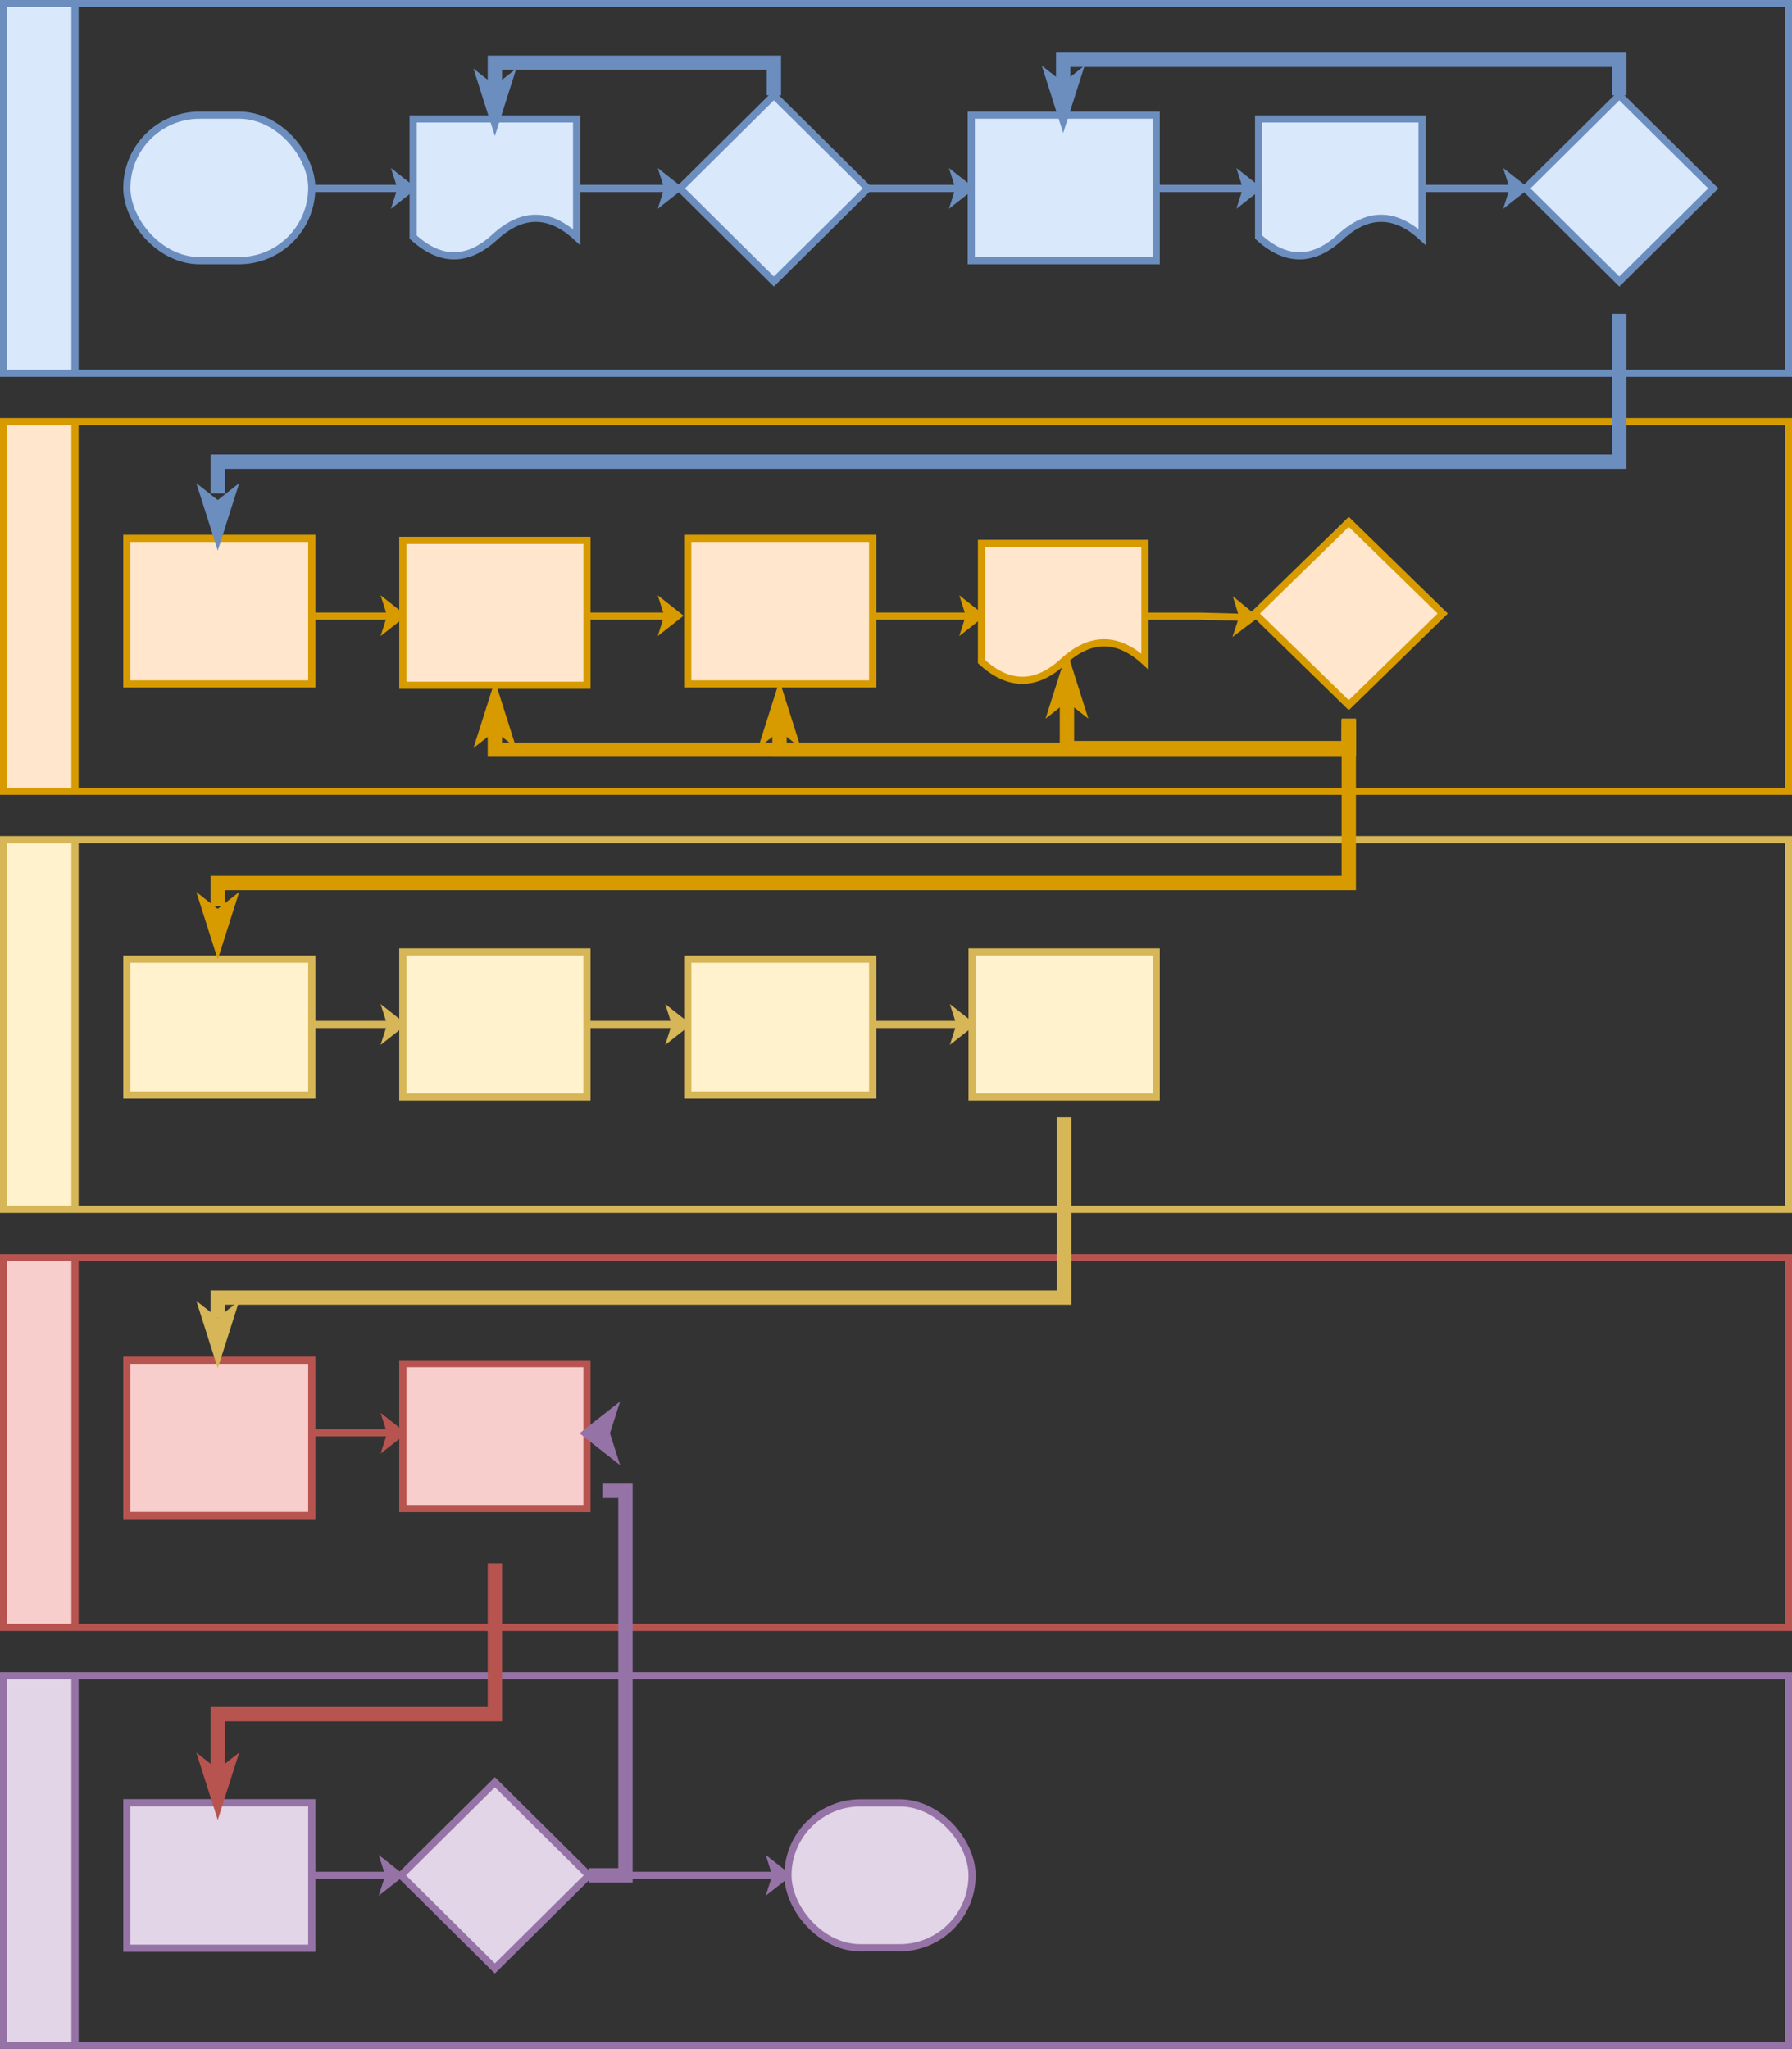 <svg xmlns="http://www.w3.org/2000/svg" width="249.792" height="285.656" viewBox="0 0 249.792 285.656"><rect x="0" y="0" width="249.792" height="285.656" fill="#333333" stroke="none"/><defs><style>.a,.d{fill:#dae8fc;}.a,.b,.c,.d,.e,.f{stroke:#6c8ebf;}.a,.aa,.ab,.ac,.ad,.b,.c,.e,.f,.g,.h,.i,.j,.k,.m,.n,.o,.q,.r,.s,.u,.v,.w,.y,.z{stroke-miterlimit:10;}.aa,.ac,.b,.e,.h,.i,.n,.r,.v,.y{fill:none;}.c,.f{fill:#6c8ebf;}.aa,.ab,.ac,.ad,.e,.f,.i,.j,.y,.z{stroke-width:2px;}.g,.l{fill:#ffe6cc;}.g,.h,.i,.j,.k,.l{stroke:#d79b00;}.j,.k{fill:#d79b00;}.m,.p{fill:#fff2cc;}.m,.n,.o,.p,.y,.z{stroke:#d6b656;}.o,.z{fill:#d6b656;}.q,.t{fill:#f8cecc;}.aa,.ab,.q,.r,.s,.t{stroke:#b85450;}.ab,.s{fill:#b85450;}.u,.x{fill:#e1d5e7;}.ac,.ad,.u,.v,.w,.x{stroke:#9673a6;}.ad,.w{fill:#9673a6;}</style></defs><g transform="translate(-36.5 -19.5)"><path class="a" d="M0,9.952V0H51.536V9.952" transform="translate(37 71.536) rotate(-90)"/><path class="b" d="M0,0V238.84H51.536V0" transform="translate(46.952 71.536) rotate(-90)"/><path class="b" d="M0,0H51.536" transform="translate(46.952 71.536) rotate(-90)"/><path class="b" d="M217,82.5h12.736" transform="translate(-137.313 -36.732)"/><path class="c" d="M265.713,80.443l-1.833,1.443.458-1.443L263.88,79Z" transform="translate(-171.915 -34.675)"/><rect class="d" width="25.775" height="20.289" rx="10.144" transform="translate(54.183 35.554)"/><path class="b" d="M359,82.5h12.736" transform="translate(-242.125 -36.732)"/><path class="c" d="M407.713,80.443l-1.833,1.443.458-1.443L405.88,79Z" transform="translate(-276.728 -34.675)"/><path class="a" d="M272,59h22.784V75.471q-5.7-5.232-11.392,0t-11.392,0V59Z" transform="translate(-177.909 -22.921)"/><path class="b" d="M514,82.5h12.735" transform="translate(-356.533 -36.732)"/><path class="c" d="M562.713,80.443l-1.833,1.443.458-1.443L560.88,79Z" transform="translate(-391.135 -34.675)"/><path class="e" d="M354.39,44.535V40H315.5v4.436" transform="translate(-210.017 -11.754)"/><path class="f" d="M312.548,52.058l-1.048-3.3,1.048.825,1.048-.825Z" transform="translate(-207.064 -16.903)"/><path class="a" d="M427.094,51l13.094,12.987L427.094,76.974,414,63.987Z" transform="translate(-282.721 -18.219)"/><path class="b" d="M667,82.5h12.736" transform="translate(-469.464 -36.732)"/><path class="c" d="M715.713,80.443l-1.833,1.443.458-1.443L713.88,79Z" transform="translate(-504.067 -34.675)"/><rect class="d" width="25.775" height="20.289" transform="translate(171.889 35.554)"/><path class="b" d="M809,82.5h12.735" transform="translate(-574.276 -36.732)"/><path class="c" d="M857.713,80.443l-1.833,1.443.458-1.443L855.88,79Z" transform="translate(-608.879 -34.675)"/><path class="a" d="M722,59h22.784V75.471q-5.7-5.232-11.392,0t-11.392,0V59Z" transform="translate(-510.06 -22.921)"/><path class="e" d="M695.518,43.947V39H618v4.436" transform="translate(-433.296 -11.167)"/><path class="f" d="M615.047,51.058,614,47.76l1.047.825,1.048-.825Z" transform="translate(-430.344 -16.315)"/><path class="a" d="M877.094,51l13.094,12.987L877.094,76.974,864,63.987Z" transform="translate(-614.872 -18.219)"/><path class="g" d="M0,9.952V0H51.536V9.952" transform="translate(37 129.816) rotate(-90)"/><path class="h" d="M0,0V238.84H51.536V0" transform="translate(46.952 129.816) rotate(-90)"/><path class="h" d="M0,0H51.536" transform="translate(46.952 129.816) rotate(-90)"/><path class="i" d="M434.527,239v4.123H315.5v-3.612" transform="translate(-210.017 -119.103)"/><path class="j" d="M312.548,234.24l1.048,3.3-1.048-.825-1.048.825Z" transform="translate(-207.064 -116.545)"/><path class="i" d="M546.351,239v4.123H467v-3.612" transform="translate(-321.841 -119.103)"/><path class="j" d="M464.048,234.24l1.048,3.3-1.048-.825-1.048.825Z" transform="translate(-318.889 -116.545)"/><path class="h" d="M217,207.5h11.3" transform="translate(-137.313 -102.103)"/><path class="k" d="M260.213,205.443l-1.833,1.443.458-1.443L258.38,204Z" transform="translate(-167.856 -100.107)"/><rect class="l" width="25.775" height="20.289" transform="translate(54.183 94.561)"/><path class="h" d="M364.5,207.5h11.3" transform="translate(-246.184 -102.103)"/><path class="k" d="M407.713,205.443l-1.833,1.443.458-1.443L405.88,204Z" transform="translate(-276.728 -100.107)"/><rect class="l" width="25.665" height="20.202" transform="translate(92.651 94.837)"/><path class="h" d="M516,207.5h13.652" transform="translate(-358.009 -102.103)"/><path class="k" d="M568.213,205.443l-1.833,1.443.458-1.443L566.38,204Z" transform="translate(-395.195 -100.107)"/><rect class="l" width="25.775" height="20.289" transform="translate(132.367 94.561)"/><path class="i" d="M659.283,234.445v4.123H620V231.25" transform="translate(-434.773 -114.77)"/><path class="j" d="M617.048,225.25l1.047,3.3-1.047-.825-1.048.825Z" transform="translate(-431.82 -111.654)"/><path class="g" d="M733.094,177l13.094,12.781-13.094,12.781L720,189.781Z" transform="translate(-508.584 -84.748)"/><path class="h" d="M661.5,207.5h7.673l5.979.161" transform="translate(-465.404 -102.098)"/><path class="k" d="M713.669,205.852l-1.849,1.394.474-1.431-.443-1.455Z" transform="translate(-502.546 -100.303)"/><path class="g" d="M574.5,184h22.784v16.471q-5.7-5.232-11.392,0t-11.392,0V184Z" transform="translate(-401.188 -88.74)"/><path class="m" d="M0,9.952V0H51.536V9.952" transform="translate(37 188.096) rotate(-90)"/><path class="n" d="M0,0V238.84H51.536V0" transform="translate(46.952 188.096) rotate(-90)"/><path class="n" d="M0,0H51.536" transform="translate(46.952 188.096) rotate(-90)"/><path class="n" d="M217,332.5h11.3" transform="translate(-137.313 -170.172)"/><path class="o" d="M260.213,330.443l-1.833,1.443.458-1.443L258.38,329Z" transform="translate(-167.856 -168.115)"/><rect class="p" width="25.775" height="18.936" transform="translate(54.183 153.229)"/><path class="n" d="M364.5,332.5h12.343" transform="translate(-246.184 -170.172)"/><path class="o" d="M411.713,330.443l-1.833,1.443.458-1.443L409.88,329Z" transform="translate(-279.68 -168.115)"/><rect class="p" width="25.665" height="20.202" transform="translate(92.651 152.227)"/><path class="n" d="M516,332.5h12.343" transform="translate(-358.009 -170.172)"/><path class="o" d="M563.213,330.443l-1.833,1.443.458-1.443L561.38,329Z" transform="translate(-391.504 -168.115)"/><rect class="p" width="25.775" height="18.936" transform="translate(132.367 153.229)"/><rect class="p" width="25.665" height="20.202" transform="translate(172.002 152.227)"/><path class="q" d="M0,9.952V0H51.536V9.952" transform="translate(37 246.376) rotate(-90)"/><path class="r" d="M0,0V238.84H51.536V0" transform="translate(46.952 246.376) rotate(-90)"/><path class="r" d="M0,0H51.536" transform="translate(46.952 246.376) rotate(-90)"/><path class="r" d="M217,457.5h11.3" transform="translate(-137.313 -238.241)"/><path class="s" d="M260.213,455.443l-1.833,1.443.458-1.443L258.38,454Z" transform="translate(-167.856 -236.123)"/><rect class="t" width="25.775" height="21.641" transform="translate(54.183 209.149)"/><rect class="t" width="25.665" height="20.202" transform="translate(92.651 209.617)"/><path class="u" d="M0,9.952V0H51.536V9.952" transform="translate(37 304.656) rotate(-90)"/><path class="v" d="M0,0V238.84H51.536V0" transform="translate(46.952 304.656) rotate(-90)"/><path class="v" d="M0,0H51.536" transform="translate(46.952 304.656) rotate(-90)"/><path class="v" d="M365.5,587.5h26.092" transform="translate(-246.923 -306.55)"/><path class="w" d="M465.213,585.443l-1.833,1.443.458-1.443L463.38,584Z" transform="translate(-319.169 -304.493)"/><path class="u" d="M278.594,556l13.094,12.987-13.094,12.987L265.5,568.987Z" transform="translate(-173.111 -288.037)"/><path class="v" d="M217,587.5h11.033" transform="translate(-137.313 -306.55)"/><path class="w" d="M259.213,585.443l-1.833,1.443.458-1.443L257.38,584Z" transform="translate(-167.118 -304.493)"/><rect class="x" width="25.775" height="20.289" transform="translate(54.183 270.829)"/><rect class="x" width="25.665" height="20.202" rx="10.101" transform="translate(146.337 270.849)"/><path class="e" d="M363.367,114v20.614H168v4.436" transform="translate(-101.145 -50.751)"/><path class="f" d="M165.048,176.058,164,172.76l1.048.825,1.048-.825Z" transform="translate(-98.193 -83.1)"/><path class="i" d="M325.655,239v21.851H168v3.2" transform="translate(-101.145 -118.239)"/><path class="j" d="M165.048,301.058,164,297.76l1.048.825,1.048-.825Z" transform="translate(-98.193 -151.099)"/><path class="y" d="M285.98,357v25.149H168v2.787" transform="translate(-101.145 -181.745)"/><path class="z" d="M165.048,426.058,164,422.76l1.048.825,1.048-.825Z" transform="translate(-98.193 -219.098)"/><path class="aa" d="M206.628,482v21.027H168V512" transform="translate(-101.145 -244.547)"/><path class="ab" d="M165.048,556.058,164,552.76l1.048.825,1.048-.825Z" transform="translate(-98.193 -286.133)"/><path class="ac" d="M365.5,511.1h5.107V457.5H367.4" transform="translate(-246.923 -230.148)"/><path class="ad" d="M366.74,455.149l2.1-1.649-.524,1.649.524,1.649Z" transform="translate(-247.838 -235.82)"/></g></svg>
